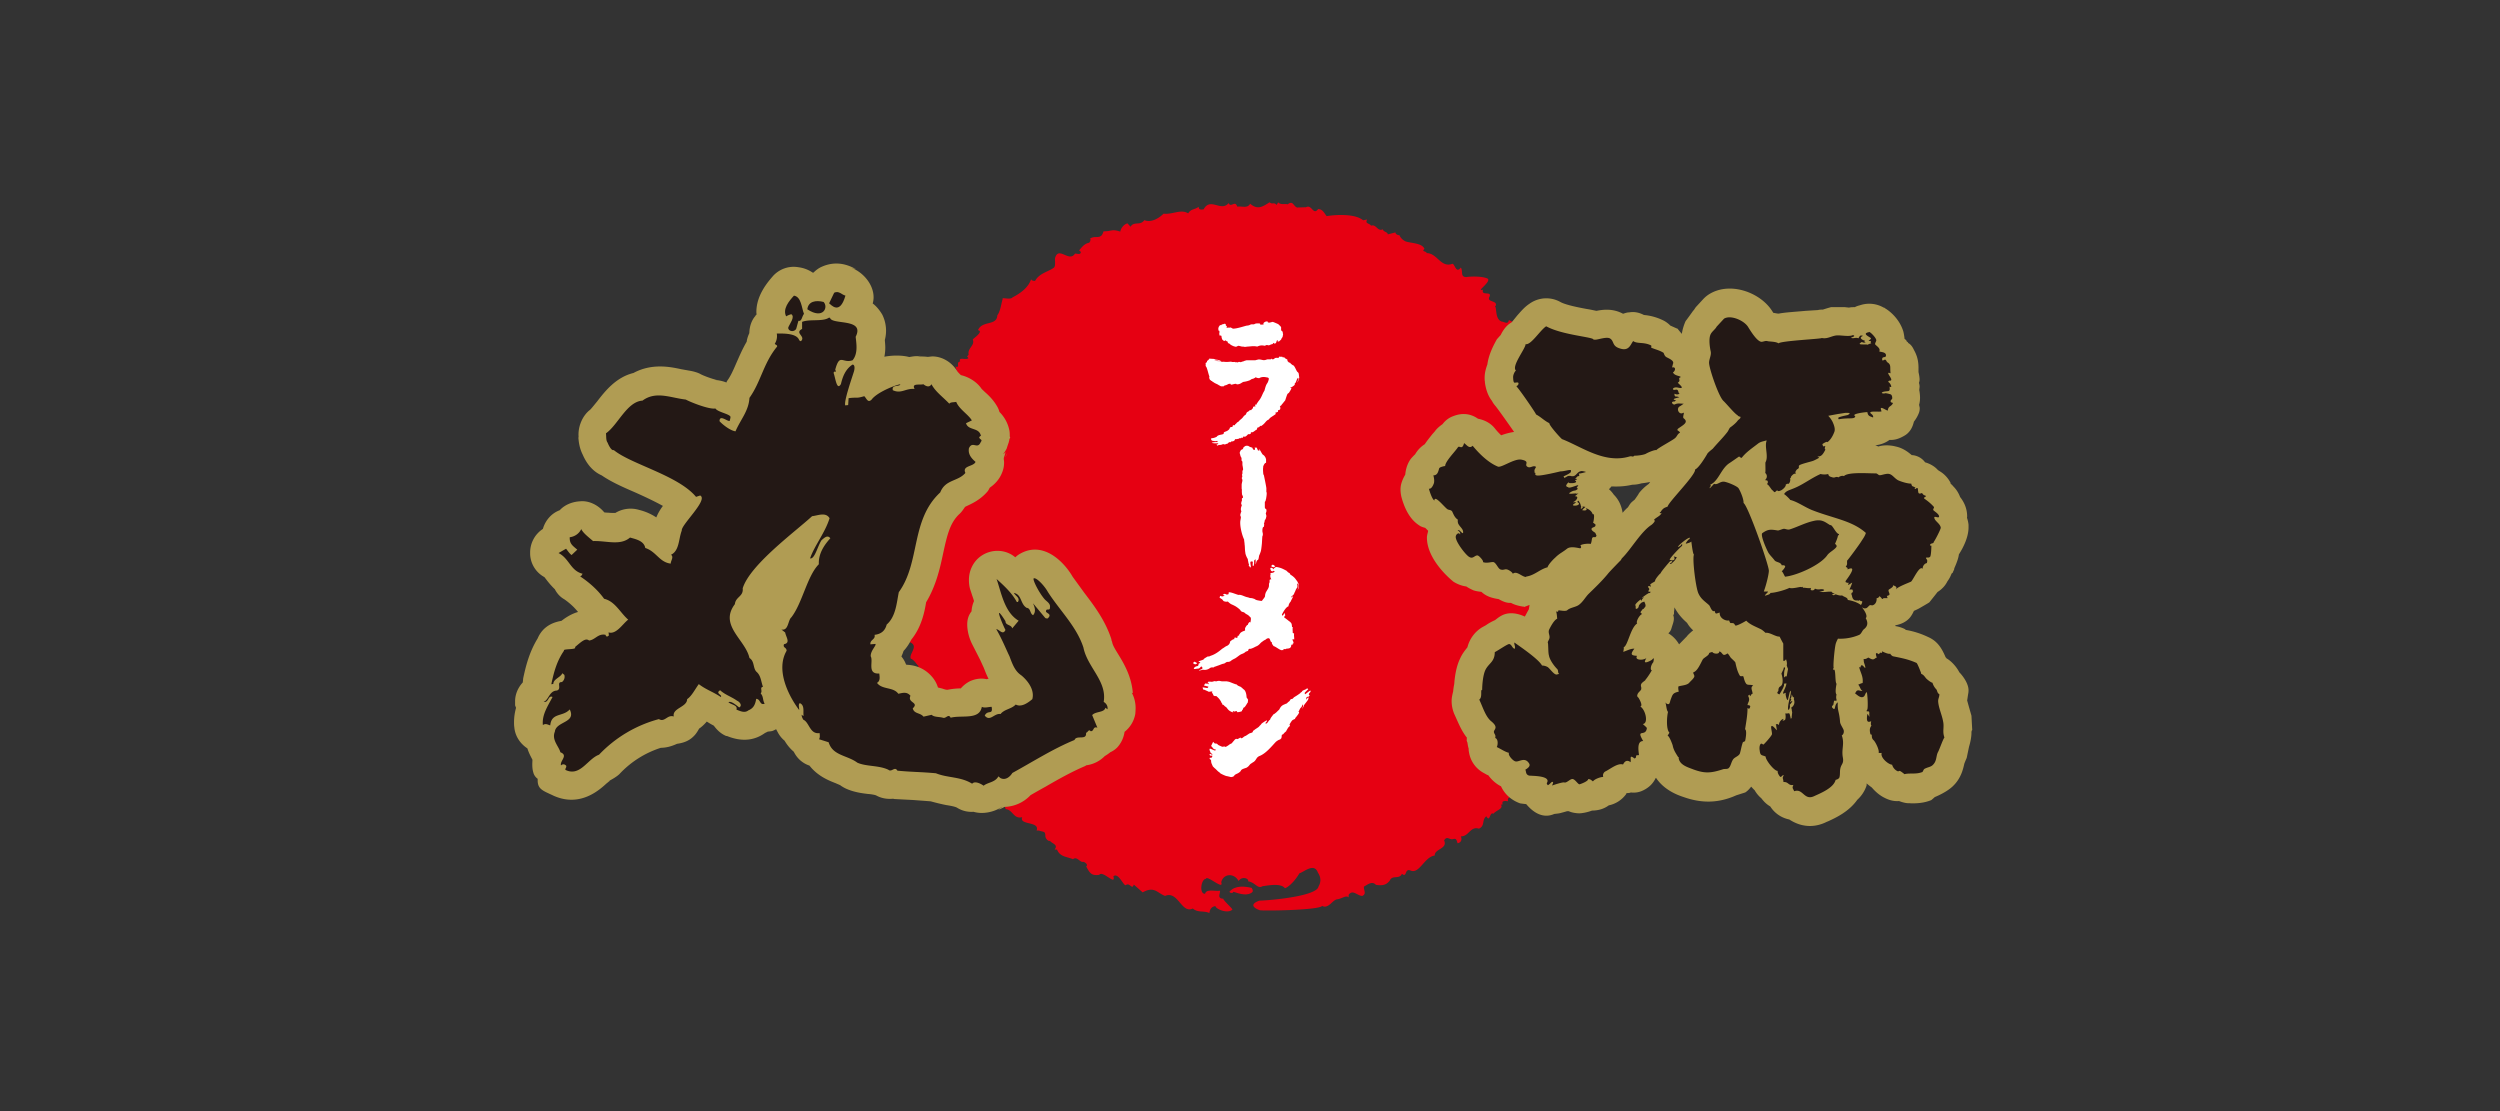 <svg width="180" height="80" viewBox="0 0 180 80" fill="none" xmlns="http://www.w3.org/2000/svg"><rect x="0" y="0" width="180" height="80" fill="#333333" stroke="none"/><mask id="a" style="mask-type:alpha" maskUnits="userSpaceOnUse" x="0" y="0" width="180" height="80"><path fill="#fff" d="M0 0h180v80H0z"/></mask><g mask="url(#a)"><path d="M115.468 40.68c-.011.475-.243.376-.243.376l-.188-1.238.42-.652s-.044 1.503.011 1.514zm.144 1.536c-.067.121-.255.243-.354.121l-.1-.983c.155.298.619.376.442.862h.012zm-.023.486l-.232.188c.155.298.155.608-.022.928-.232-.066-.232-.375-.276-.497.287-.133 0-.608.243-.785a.31.31 0 01.287.177v-.01z" fill="#E60012"/><path d="M112.76 53.056c.056-.121.299-.309.067-.486l-.122.486-.022.089a4.532 4.532 0 00-.453.342c-.044 0-.099.11-.099.166l.099.122c-.243.232-.751.188-.773.663l-.221-.11c-.166.11-.122.596-.409.353-.232.188.21.442-.122.552-.287-.066-.409.177-.652.221.332.929-1.271.719-.773 1.768-.188.177-.818.045-.697.465-.11 0-.287-.056-.408.055v.188h-.111c.21.31-.354.409-.541.663-.277-.188-.232.674-.509.176-.353.299-.066.675-.53.896-.63-.2-.718.574-1.304.552.11.265 0 .453-.232.497-.055-.121-.055-.364-.287-.309-.299.11-.454-.265-.686.1.277.63-.696.596-.674 1.093-.74.089-1.105 1.349-1.735 1.083-.453-.198-.243.553-.629.232-.188.431-.686.056-.873.487-.233.298-.476.386-.995.31-.287-.31-.619 0-.862.12-.055.233.221.509-.121.675-.354 0-.686-.498-.984-.078v.188c-.166-.188-.464.078-.807.133-.331 0-.64.73-1.105.475-.165.31-4.276.376-4.497.31 0 0-1.006-.332-.022-.686.806-.022 4.166-.32 4.265-1.027.144-.244.221-.586-.044-.984-.265-.74-.984-.066-1.337.044-.243.431-.708.962-1.039 1.072-.287-.375-1.15-.21-1.624-.143-.343.22-.509-.277-1.028-.354.066-.221-.453-.387-.685-.022-.343-.619-1.116-.52-1.249.088.21.619-1.039-.552-1.105-.243-.343 0-.508 1.105-.055 1.072.066-.376.773-.155 1.05-.221.121.066-.277.575.254.575 0 .132.707.74.652.795-.376.32-1.227-.077-1.216-.265-.298.066-.365.199-.43.453v.055c-.332-.188-.863-.01-1.194-.331-.818.409-1.061-1.304-2-.906-.564-.2-.763-.73-1.614-.254l-.64-.564c-.122.43-.288-.188-.575.044-.166.066-.53-.94-.895-.64.21.74-.774-.465-1.017-.1-.52.055-.652-.056-.94-.608.177-.122-.099-.32-.21-.332-.242.067-.452-.43-.74-.187-.408-.188-.928-.144-1.149-.697h-.177c.299-.364-.21-.43-.331-.63-.11.067-.343-.165-.332-.353 0-.376-.166-.265-.464-.387h-.166c.255-.685-1.281-.364-1.038-.961-.63.166-.686-.564-1.194-.575 0-.121-.177-.31-.044-.442l-.774-.685.045-.066c-.089-.254-.32-.055-.564-.122.122-.066.066-.188.066-.243-.165-.254-.751-.088-.563-.63-.74-.188-.53-1.359-1.381-1.569-.166-.43-.21-1.204-.686-1.348-.21-.564-.331-.597-.674-1.172l-.22-.596c-.332-.663-.1-.431-.443-1.083-.873-.133-.652-1.558-1.105-2.056 0-.121.066-.187.066-.309-.165-.121-.254-.387-.552-.52-.155-.32.597-.906-.044-1.17-.144-.498-.022-1.294-.354-1.912 0-.188.066-.299.177-.365.188-.541-1.05-1.094-.475-1.58.298-.343-.299-.873.166-1.172-.045-.42 0-.74-.034-1.038.354-.42-.276-.862-.088-1.293-.287-.122 0-.31 0-.442l.331-.697c-.055.111-.11.045-.232.045-.22-.32-.088-.862-.022-1.293.177.077.288-.044.343-.166-.431-.873.84-1.216.155-2.066-.2-1.105.85-1.68.519-2.74.64-.587.541-1.636 1.26-2.189-.067-.11.044-.22.121-.298.398 0 .122-.354.476-.475-.056-.365-.034-.984.42-1.028-.034-.376.817-.542.486-1.15.409.122 0-.309.353-.364-.154-.365.42-.066.597-.243l-.1-.122.111-.121c-.1-.486.475-.663.298-1.094 0-.055.83-.586.376-.674.298-.719 1.36-.288 1.392-1.072.221-.288.266-.774.387-1.183-.11-.132.564.089.696-.1.575-.297 1.15-.706 1.349-1.314.044.11.176.122.287.122.298-.553.94-.652 1.348-.95.166-.122.044-.653.1-.73.265-.829 1.016.376 1.425-.287.188 0 .409.11.42-.122l-.122-.11c.243-.299.42-.487.697-.542.11-.055.121-.188.121-.287h-.055c.409-.31.806.132.994-.542.62 0 .586-.188 1.205.022.055-.298.298-.541.52-.596l.22.243c.254-.42.685-.044.995-.475.453.198 1.016-.1 1.381-.465.63.078 1.27-.353 1.768-.022.243-.353.42-.232.763-.475 0 .265.232.188.353.188.486-.906 1.26.21 1.801-.453.166.376.465-.243.62.254.364-.044.75.144.928-.21.563.486.928.188 1.403-.1.232.188.287-.044.508.188l.11-.187c.167.199.465.088.686.143.398-.298.387.122.674.232l.652-.022c.409-.232.508.62.862.133.343 0 .453.32.619.508.585-.1 2.044-.199 2.619.299l.298-.056c-.188.32.166.254.276.442.398-.121.442.442.862.265 0 .188.343.177.343.365l.552-.143c0 .187.299.21.299.21.099.298.442.442.442.442.409.132 1.171.11 1.348.53-.232.243.099.122.166.31.751 0 1.005 1.071 1.834.773.177-.055.265.751.619.265.177.254-.066.685.398.685.342-.055 1.204-.066 1.547.122.232.243-.917.972-.343.784-.177.487.652.067.464.509-.243.42.608.243.442.663h-.066c.177.132-.011.928.497 1.127.177 0 .453.254.52-.11.751.33.895.784 1.304.916 0 .266-.177.31-.022.575.187 0 .243.122.353.188-.066.055-.066.11-.066.177.055 0 .188 0 .287.132-.055.299-.177.487-.066.862.453-.055.685.498 1.16.2l-.254.298.508.442c0-.056.122-.045.177-.045.166.542.674.807.663 1.481-.055.122 0 .365.155.475.475-.287.597 1.238.895 1.293.044.376-.53.288-.42.774-.066.608.564.442.84.64.298.133.42-.298.586-.099-.045.188.232.431.287.685l.11-.055.232.431c-.342.055-.862.707-1.215.818-.066.575 1.028.718.276 1.171l-.066-.055c-.111.055-.055.243-.066.365.342.243.806.265.74.873.155.795.265 1.425.365 2.154.453.431-.962 1.094-.398 1.492-.177.177.276.31 0 .475-.509-.552-.641-.43-1.161-.928-.154-.188-.397.962-.11 1.271-.077.431.762.707.884.774.044.11-.464.298-.122.541-.11.033-.187.066-.353.055.177.188.398.674.276.928 0 .221.464.431.166.675-.111-.067-.122.044-.166.044 0 .188.166.188.166.387-.044-.052-.085-.078-.122-.078l-.066.674h-.122c0 .498.078.906-.044 1.459.276.31-.188.553-.088.862-.52.177-.243.807-.531 1.094l.045.121c-.409.354-.575.995-.884 1.415.099.685-.376 1.326-.675 1.856l.111.133c-.409.31-.862.199-.774 1.69 0 0-.464 1.028 0 .719.31-.486.111-.287.42-.652.067-.122.133-.586.199-.696.299-.055.343-.2.619-.122.409-.188-.11-1.072.111-1.182.287-.122.287-.542.475-.785-.055-.243-.442-.331-.276-.685.464-.055.364-.652.872-.652.255-.188.188-.43.078-.685-.055 0-.055-.055-.055-.121.176-.233.906.574.762-.288.652-.906.1-1.779.63-2.74 0-.067-.044-.265.066-.31.288.243-.132.862.265 1.05.1.685-.541 1.348-.386 2.066l-.254.542c.187.133 0 .31 0 .442-.166-.066-.166.188-.166.188-.464.11-.531.597-.486 1.094-.244.22-.188.475-.31.906-.287-.122-.464.232-.751.166.221.552-.022.862.132 1.414-.055.11-.165.055-.298.055l-.099-.187c-.199.287.784.685-.111.906l-.044-.033-.067-.034z" fill="#E60012"/><path d="M90.196 64.206c-.354.343-.928.155-1.393 0-.055.144-.176.067-.232.067l-.055-.067c.409-.475 1.094-.398 1.613-.276 0 .066.111.122.056.265l.01.011z" fill="#E60012"/><path d="M91.82 40.757c-.067 0-.122-.132-.221-.088l-.078.088s.177.188.299 0zm-5.636 6.973c-.077 0-.121-.11-.21-.077l-.077.088s.176.2.298 0l-.011-.01z" fill="#fff"/><path d="M93.5 42.061l-.023-.066s-.011 0-.055-.11l-.055-.078c-.089-.11-.11-.177-.277-.31-.033-.032-.077-.055-.121-.088l-.033-.022.033.055v-.022s-.033-.033-.055-.044c0-.022-.023-.033-.034-.044v-.033h-.01v-.011s-.034-.022-.067-.055h-.022s-.044-.023-.066-.056c-.034-.033-.067-.055-.089-.088-.232-.11-.342-.2-.707-.265-.11 0-.188.088-.232.165-.044-.077-.133-.143-.221-.088 0 .276.188.265.243.188a.318.318 0 00.066.044c-.044.133-.31.122-.31.122l.023.077c-.088.22.077.409.055.409 0 0 0-.033-.055-.033 0 0-.044.022-.077.044v.177c-.089.143 0 .22-.089.408-.022.067-.188.299-.199.365-.044.133-.033.155-.044.243 0 0-.022.044-.055.1 0 0-.1.121-.144.188l-.033.033c-.11 0-.354-.055-.354-.055l-.088-.034-.088-.055-.177-.055s-.188 0-.265-.055c-.277-.034-.487-.221-.708-.177-.198-.056-.497-.188-.64-.188-.023-.022-.067.022-.067.022v.11l-.121.034c-.034 0-.1-.056-.188-.056l-.11.067s.187.1.132.077l-.177.044-.155-.044c0 .055-.033.133-.033.133l.188.121.1.122s.154.077.309.033c0 0 .1.11.232.188.121.055.276.121.387.199.044.033.132.088.132.1.056.032.089.077.133.11.11.21.22.11.343.232.099.1.21.1.342.254l.088.088v.166c-.033.1 0 .122-.055.177-.033-.088-.1.022-.11.044-.067.066-.033.155-.1.133-.033.044-.055.044-.077.1l-.033.043-.044.089v.165c-.045.023-.188.056-.299.144-.066.055-.022 0-.066.078l-.044.044-.022.088-.1.033s-.022.1 0 .1l-.066.044-.133-.033-.033.033-.022.1c-.055-.034-.188.077-.287.154-.022.133-.056.21-.188.298-.022.011-.133.056-.188.1-.1.066-.122.088-.188.121-.088.067-.398.354-.762.487a1.396 1.396 0 00-.188.077h-.1s-.32.177-.287.199c.022.033-.365.132-.387.166 0 0 .078.022.144.088-.044.055-.122.022-.133.1.022.154-.154.154-.154.154-.155.056-.299.232-.045.188.21-.044.21.033.398-.188l.1.122s-.056.1-.122.1c-.387.176.1.032.144.021.077.033.331.033.52-.132l.099-.033h.154s.055-.034.022-.023l.034-.022c.077-.022.121-.033.165-.055.276-.088.299-.121.475-.166.1 0 .177-.11.255-.121-.022 0 .055-.011.077-.011h.055c.144-.044.044-.022.078-.022l.055-.034c.121-.099.199-.132.331-.198.11-.067.254-.188.343-.243.121-.089.254-.078.409-.233l.177-.066v-.022l.044-.1c.055-.044.154 0 .199-.044.154-.044.21-.1.397-.176.221-.122.2-.2.387-.32l.055-.045.089-.055.088-.044.056-.045h.01l.023-.033.121-.022c.089 0 .1.1.166.254.033 0 .055.033.077.055v.067a.765.765 0 00.133.199h.022l.11.055c.166.1.266.177.41.232.309-.022.077 0 .154 0v-.044l.022-.044c.022 0 .133.033.155 0 .055-.045.166 0 .31-.078 0-.022.022-.022.033-.044.022-.022 0 .022.033-.055 0 0 0-.067.022-.1v-.033h.077c.044 0 0-.044.022-.077h.033c.078-.133-.088-.2-.033-.332l.1.044c.022-.132-.033-.298 0-.42-.022-.022-.055-.055-.1-.055 0-.077-.01-.177-.01-.265 0-.055 0-.11.01-.166h-.055v-.022c0-.044-.022-.177-.022-.177-.022-.121-.199-.232-.199-.232l-.11-.088s-.166-.122-.244-.188l.1-.155c-.055-.044-.044-.11-.033-.121-.056-.067-.144.232-.188.154l-.033-.066c.143-.276.31-.541.475-.596a.55.55 0 01.155-.332c.044-.121.154-.287.176-.376v-.033l-.1.1s-.01-.023-.054-.023a4.64 4.64 0 00.199-.187c.066-.1.022-.033.033-.056v-.022l.033-.066.044-.088c.022-.056.044-.122.088-.188.023-.044.034-.055.067-.1v-.188l-.033-.055c.022-.022.044-.022.055 0 0 0 .022 0 .033.022v.033h.022v.023c-.01.397 0 .099-.01.187 0 .078-.067.188-.056.2 0 0 0-.023.066-.122v-.033h.022v-.255l-.01-.033zm-3.537-1.26s.045.089.089.034c.044-.034-.044-.243-.022-.365.033-.088.177-.022.177-.022 0-.022-.033.32 0 .287.044.089.11-.088.088-.364a.411.411 0 01.1-.1c.022-.022 0 .365.022.354.022 0 .022-.277.154-.31.067-.055.067-.298.1-.342.055-.122.077-.188.11-.288.044-.176.078-.585.078-.585s.022-.431.033-.486l.033-.089v-.1l-.033-.165v-.122c.022-.088 0-.176.11-.21 0-.077.044-.176 0-.21.044-.132.056-.21.067-.276l.033-.033.022-.033s.022-.044.055-.199v-.044s-.022-.1-.044-.166c.033-.1.077-.166.033-.31-.066 0-.088-.099-.1-.11v-.409l.056-.077c.01-.122.022-.078.033-.133 0-.033.088-.453.022-.508v-.254c0-.11-.177-.94-.177-.94-.022-.077-.044-.055-.044-.088 0-.044-.044-.365 0-.53-.044.033.055-.166.055-.166a.775.775 0 01.078-.1c.033-.01.022 0 .066-.033v-.243s-.033-.11-.055-.144c-.078-.132-.1-.132-.188-.198-.033-.022-.232-.387-.232-.387-.022-.044 0 .132 0 .132-.022-.066-.1-.022-.1-.022l-.1-.22h-.154s.055.077.022.165l-.121-.022-.067-.144c-.21-.044-.287-.132-.287-.121-.022 0-.199-.055-.298.077-.022.011-.044.033-.055.033 0 0 0 .122-.111.155-.022 0-.044.022-.066.033-.055.133-.122.155-.055.31 0 .044.022.099.055.187.044.045.055.1.044.221-.022.045.055.056.066.144v.21s.067.32.044.354l-.044.077v.188l-.033.1c.033.077.033.165-.022.22.1.2.033.21 0 .475v.299c.033.044 0 .188.022.32v.078l.066.154c0 .056.022.056 0 .1 0 0-.022 0-.033.033 0 0-.055-.077-.033.155 0 0-.088.22-.044.265.066.188 0 .066-.033.32-.022.155.077.21 0 .277 0 .055-.044.1-.044.22a.44.44 0 01.044.144c0 .034-.044.255-.044.277-.034.408.143 1.05.276 1.315 0 .11.033.232.033.342.033.199.011.354.055.608 0 .133.166.475.177.442 0 .11.022.121.055.343.11.044-.11.132.144.243l-.078-.023zm4.288 9.129l.122-.133c-.033 0-.011-.078-.011-.078-.078 0-.387.288-.398.265-.033-.033 0-.066-.033-.088 0-.022.265-.276.265-.276l-.088-.066-.067.066c-.243.1-.276.11-.298.177-.033.044-.121.066-.11.099-.034.022-.166.133-.431.287-.045.022-.1.1-.144.133l-.11.022c-.045.022-.078.122-.122.155-.033.022 0 0-.089.066 0 0-.077.089-.11.1-.033 0-.133.055-.144.055-.254.1-.298.232-.386.386-.056.045-.122.111-.2.188-.11.089-.143.122-.21.144-.066.11-.21.243-.242.387-.133.066-.2.342-.332.265-.022-.066.188-.155.066-.221-.033.022-.055.055-.088.066h-.011l-.166.11-.077.056c-.033.066-.1.122-.155.177-.044.1-.332.22-.409.331-.088-.033-.033.11-.132.144-.045.022-.166.044-.21.077l-.233.155c-.187.055-.198.177-.353.177 0-.155-.232.144-.332.033a.297.297 0 00-.143.11l-.089.1-.1.122s-.099.044-.154.077a.653.653 0 01-.121.088c-.056.044-.1.056-.166.1-.033-.067-.155-.022-.221-.022 0 .022-.221-.089-.276-.11l-.078-.056v-.022a.53.53 0 01-.088-.044h-.11l-.122-.122-.144.298.199.233c.276.022.077.154-.033.055 0 .01-.199-.089-.199-.078-.1-.055-.1.067-.044.177l.033.089c0 .055.177.1.133.143-.034 0 0 .033-.1-.022-.1-.077-.155.055-.022.11.033 0 .077-.021.121 0 0 .034-.022.2-.176.133-.067.155.044.067.088.221 0 .089 0 .078.022.177l.1.232.121.122c.144.11.221.232.354.31l.077.077c.133.077.365.176.42.187.122.022.199.044.343.078l.154-.033s.144-.144.11-.122l.067-.044c.1-.056.166-.056.332-.2l.077-.12.066-.045c.089-.044.2-.077.299-.11.188-.11.188-.177.298-.277 0 0 .088-.055.133-.088.077-.055.088-.033.199-.155.033-.044.132-.199.132-.199s.1-.1.166-.121c.464-.177.862-.674 1.193-1.028.21-.166.299-.166.299-.166l.022-.022.077-.077c0-.033.033-.177.022-.199 0-.055.1-.077.1-.077.044-.045.077-.1.121-.133l.1-.088.022-.056s.088-.143.11-.188c0 0 .056-.066.133-.132v-.044s0-.056-.033-.056l.1-.165s.066-.1.099-.133c.033-.044.199-.11.21-.11 0-.056.022-.089.055-.111l.144-.188s.177-.232.033-.21a.455.455 0 00.077-.132 1.12 1.12 0 01.066-.122c.023-.044.045-.044.089-.1.055-.11.044-.11.088-.176.055 0 .011.177.011.177-.01.033-.033.055-.033.077-.022.044 0 .044 0 .033l.022-.033s.089-.166.089-.188v-.022l.022-.022c.044-.077.287-.343.287-.42.022-.044.055-.254-.144.055v-.121c.022-.089.078-.089.144-.1h.033a.268.268 0 01.089-.1s-.1 0-.078-.066l.011-.066zm-7.603-.288s.088.022.144.055c.055.022.177.078.177.078.088.088.298-.056.331.055-.133.077.077.077.044.199.033.066.089.077.122.088h.11c.122.11.232.199.354.431a.143.143 0 00.066.1v.077c.078 0 .133.066.133.066l.055.055.044.034s.033.022.056.033c.055.066.121.154.154.188.089.099.276.187.365.187-.044-.044-.033-.055-.044-.099.022 0 .077.033.077.033.077 0-.166.055.166-.022 0 0 .055-.022.077.077.199 0 .343-.077.343-.077s0-.066.033-.1h.022s.044-.11.044-.143c.033 0 .078-.022.144-.11a2.16 2.16 0 00.132-.21l.034-.045h.01c0-.1-.021.2.023-.21l-.033-.055c-.034-.044-.045-.077-.078-.11 0 0 0-.476-.232-.597a1.494 1.494 0 00-.188-.166c-.033-.022-.077-.022-.1-.044-.066-.022-.154-.066-.176-.122-.155-.022-.541-.21-.619-.21-.022 0-.055 0-.077-.022h-.354c-.088 0-.11-.022-.22-.033h-.056a.77.77 0 00-.188.044c-.066-.066-.177.011-.287.022-.044 0-.2-.022-.265 0l-.045.056.078.033-.022.1-.089-.078-.066.033-.066-.033-.1.155.299.077.033.022-.078.088-.342-.055c0 .055.022.089.033.177l.022-.022zm6.84-22.797l-.022-.022-.033-.034c-.1-.055-.21-.486-.354-.497-.066-.044-.176-.132-.176-.155-.045-.055-.1 0-.122-.066-.232-.188.1-.077-.232-.265 0 .033-.077-.077-.077-.077h-.122l-.022-.045h-.199l-.033-.022v.022s-.033.056-.033.089c0 0-.21-.022-.188 0h-.11s.033.044-.034.077c-.21.055-.165-.022-.165-.033 0 0-.045.011-.067.055h-.21c-.088 0-.154.056-.254.056h-.088l-.11-.023-.111-.022h-.133c-.077.023-.144.034-.21.056h-.63c-.077.022-.121.033-.177.055l-.077.033h-.033.055-.044s-.1.033-.155.055l-.033-.022h-.122l-.044.044-.077-.044-.033.033h-.044l-.033-.033c-.111 0-.233.022-.288-.022-.144.011-.232.022-.353.022-.1 0-.266-.033-.299 0-.132-.055-.199-.055-.387-.066h-.176c-.122-.044 0 0-.045 0h.034s.066-.022.11-.022h.044s.022 0 .033-.022c0 0 .122.033.144.033l.133.033v-.033s-.11-.055-.133-.055l-.144-.034h-.088s-.033-.033-.044-.033c-.022 0-.055 0-.089-.022h-.033c-.563-.033-.166-.022-.287-.022v.022c0 .022-.033.022-.044.055-.089.1-.122.056-.122.155l-.022.044c-.066.022-.077.044-.077.11 0 0 .022.1 0 .1v.033l.022.045.044.066c.088.22.122.43.21.674-.022.033-.022.088 0 .133v.022s.022.022.033.055v.022h.022c.133.11.033.033.067.055l.022.022h.044v.034h.022s.055.044.1.066c.11.088.243.11.375.21.033 0 .055.044.166.077h.177l.022-.033.055-.033c.221-.033.243-.155.431-.11-.066.165.376-.1.431.033.254 0 .32-.111.475-.177a1.88 1.88 0 00.475-.122c.089-.055.133-.1.221-.1l.1-.054h.022s-.066.044.066-.056c.022 0 .044.022.055.022.067.034.133.034.2.044.176-.11.375-.099.563-.055.044 0 .133.022.133.11a.991.991 0 01-.1.288c-.121.155-.155.343-.22.564-.145.199-.189.475-.42.74l-.144.21c.022.088-.1.022-.111.055l.033.122h-.121l-.056.044v.077c-.199.166-.077.166-.22.133a.45.45 0 01-.189.144c-.099.077-.055.143-.143.21-.122.077-.122.11-.188.187-.089.11-.188.155-.287.277-.045.055-.11.055-.144.11 0 0-.033.033-.033.044l-.078.056-.022.066h-.132l-.033.055s0 .044-.023.078h-.11l-.066.055-.033.088c-.144.177-.288.166-.398.243l-.022.11c-.11.067-.42.056-.487.2a.854.854 0 01-.364.11c-.089 0-.044.188.077.188.133.022.221.044.31 0 0 0 .088.11 0 .088-.023 0-.299 0-.387.056.143.055.453.033.453.033l.022.055s-.088.022-.133.044l.067.078c.121-.1.22-.022.353-.1h.022c.067-.044.144.033.2 0 .032-.033.132-.044.143-.044l.121-.11h.111c.11-.056.033-.045.066-.078l.089.022.11-.055.022-.033.044-.077h.122c.066-.034.066 0 .133-.034.022 0 .055-.044.1-.044l.054.022.067-.066.044.033.033-.022.033-.066.022-.022s.067.033.11.022l.09-.055.12-.122h.111c.2-.088 0-.055.11-.122 0-.1 0 .067.2-.077.033-.022.066-.055.088-.055v-.022h.022s.022 0 .022-.034h.022l.044-.022c.045 0 0-.143.111-.165.066.022.077-.056.166-.11.01 0 .044 0 .022.032.353-.22.32-.375.575-.486l.077-.1c.121-.099.287-.187.43-.298l-.043-.088.066-.022s.055 0 .133-.056v-.11h.077s.066-.055.066-.044l.022-.067c0-.055 0-.176-.044-.176l.11-.044v-.023l.1-.121.188-.232s.121-.387.155-.442c0 0 .044-.067.044-.044a.295.295 0 01.066-.056c.078-.121.288-.43.1-.353l.022-.056h.077s.188-.11.221-.176v-.089l.077-.077a.73.73 0 01.045-.122.667.667 0 01.1-.199c.11-.033-.034.255-.023.32.011 0 .022-.043.055-.12 0-.034.033-.1.044-.133 0-.011.022-.055.022-.055-.022-.133.045.287-.033-.31l-.022-.066z" fill="#fff"/><path d="M87.643 25.96s.02 0 0-.01v.01zm.144-2.154s.033.1 0 .199a.49.49 0 00.033.166c.188-.067.1.132.165.21 0 .022 0 .055.067.11h.01l.023.033c.033.022.077.033.088.022 0 0 .055-.055.055-.044.078.066.045.022.067.044.022.022.044.044.077.022.033.122.055.155.155.177.055.066.121.11.254.166l.077.033h.022s.034 0 .111.033l.033-.022s.089-.033.122-.055c.132 0 .254.077.364.055 0 0 .067.022.155.022l.144-.022c.188 0 .442-.066.707 0 .232-.1.331-.1.575-.055.033-.055.088-.055.154-.055 0 0 .089.022.122.022 0-.034.044 0 .066-.022.1-.067.11-.045.177-.067.11-.066 0-.121.11-.066.023.055.089 0 .078.022.144-.022.077-.254.199-.232v.1s.044 0 .066-.023c0 .011.033 0 .033 0 .066-.055.155-.143.155-.143v-.033l.11-.166c-.033 0 .022-.122.022-.122l-.033-.232-.11-.1v-.22c-.1-.155-.055-.078-.055-.078l-.056-.055c-.165-.155-.044-.044-.088-.088 0 0-.365-.166-.409-.166a.752.752 0 00-.133.033c-.022 0-.099.022-.099.022-.044-.01-.077-.01-.077-.01h-.033c0-.034-.023-.056-.034-.078-.1 0-.132 0-.243.077a.105.105 0 00-.033.133l-.044.022a.247.247 0 00-.177.022s0-.133-.144-.11h-.132c-.078.01-.067 0-.2.066h-.154a.222.222 0 00-.121.033.528.528 0 01-.21.055c-.1 0-.752.243-1.05.221 0 0 0-.033-.022-.022-.044-.033-.1-.044-.133-.066l-.1.022c-.066-.033-.165.044-.187-.033.1-.11-.088-.078-.044-.2-.022-.032-.044-.054-.1-.054l-.055.022-.144.033-.022.044h-.121v.044l-.056.055s-.033.089-.044.111v.1s.022.088.033.11l.034-.022z" fill="#fff"/><path d="M81.565 49.907c-.088-1.16-.608-2.077-1.016-2.74-.221-.365-.442-.697-.476-.95a.525.525 0 01-.055-.2c-.442-1.348-1.226-2.387-1.934-3.315l-.85-1.171c-.597-1.039-2.067-2.586-3.736-1.69a1.654 1.654 0 00-.397.286c-.674-.574-1.658-.618-2.41-.132-.596.387-.928 1.06-.928 1.757 0 .22.022.43.078.64l.166.51c.044.12.088.253.121.375a2.145 2.145 0 00-.177.74c-.22.276-.31.586-.31.94 0 .475.133.972.343 1.403l.597 1.171s.144.32.243.53c.1.244.2.531.354.819a.26.26 0 00-.133.022c-.398-.089-.806-.034-1.204.143a2.16 2.16 0 00-.663.52c-.288 0-.62.033-.962.1-.121 0-.188-.034-.254-.045-.121-.055-.287-.078-.43-.122a2.13 2.13 0 00-.355-.685c-.486-.608-1.127-.917-1.9-.95-.022 0-.022-.022-.044-.022a1.896 1.896 0 00-.332-.575c.055-.121.11-.254.155-.398.21-.22.398-.497.552-.806.719-.884.95-1.934 1.072-2.697.707-1.171.995-2.42 1.227-3.525.298-1.37.508-2.243 1.215-2.873.144-.144.243-.298.365-.475.022 0 .044-.022.044-.022.398-.188 1.028-.453 1.57-1.083.066-.078.099-.166.165-.276.32-.221.696-.564.906-1.139a1.83 1.83 0 00.122-.685c0-.077-.011-.132-.022-.232.077-.132.199-.254.254-.42 0 0-.155.276-.254.42v-.077c.022-.078.077-.221.132-.431a.918.918 0 01-.187.166c.099-.133.198-.277.265-.42.066-.21.088-.276.143-.431.022-.1.056-.177.056-.299 0 0 .022.023.022.045 0-.023.033-.122.033-.122l-.033-.055v-.033c0-.122 0-.244-.022-.376a2.578 2.578 0 00-.719-1.36 1.622 1.622 0 00-.199-.452c-.254-.431-.585-.752-.85-.984l-.243-.232.077.122c-.299-.542-.928-.962-1.558-1.105-.122-.11-.21-.21-.265-.277l.022.033c-.365-.63-1.028-1.082-1.769-1.105-.132 0-.243.023-.375.034a3.81 3.81 0 00-.94 0l.42-.067h-.055c-.276 0-.52.033-.762.078-.354-.1-1.028-.166-1.79-.023a3.45 3.45 0 00.066-.663c0-.187-.022-.375-.033-.541a2.598 2.598 0 00-.188-1.834c-.2-.332-.42-.597-.685-.796.31-1.072-.564-2.243-1.614-2.597l.41.133-.034-.022c-.807-.453-1.602-.509-2.387-.177-.243.1-.453.254-.64.442h-.056a2.331 2.331 0 00-1.017-.387 2.004 2.004 0 00-1.878.674c-.332.387-1.16 1.337-1.16 2.542 0 .044 0 .11.022.177a.345.345 0 00-.1.121c-.287.332-.42.785-.43 1.227-.09.199-.167.42-.189.619-.31.53-.53 1.05-.74 1.525-.221.508-.409.95-.674 1.303a.812.812 0 00-.044.111 2.708 2.708 0 00-1.028-.188h.331c-.254-.044-.972-.298-1.215-.442-.188-.1-.53-.188-.74-.22l-.62-.111c-.806-.177-2.121-.431-3.425.276-1.27.31-2.066 1.337-2.619 2.055-.166.2-.398.497-.486.575h.01c-.607.442-.95 1.337-.839 2.077l-.033-.132v.044c.022.221.044.718.31 1.249.22.508.618 1.171 1.37 1.503.674.464 1.514.84 2.386 1.215.641.287 1.404.641 2.023.984-.2.265-.354.53-.475.828a3.94 3.94 0 00-1.15-.519l-.088-.022a2.118 2.118 0 00-1.713.22c-.121 0-.353 0-.52-.021 0 0-.176 0-.276-.022-.42-.509-1.082-.862-1.745-.796-.553.033-1.095.243-1.46.641-.596.221-1.038.73-1.215 1.348a2.03 2.03 0 00-.917 1.702v.1a1.961 1.961 0 001.028 1.668l.154.199c.133.177.343.43.597.674.144.287.376.552.674.718.398.276.73.586.995.918-.387.11-.785.32-1.194.64-.541.089-1.326.354-1.712 1.26-.608.995-.851 1.99-1.04 2.862l-.032.31c-.343.375-.553.85-.553 1.359v.265c0 .066.055.144.066.21-.088.32-.143.663-.143 1.028 0 .121 0 .243.022.375.055.63.42 1.172.94 1.514.11.354.264.62.364.818 0 .088-.011.199-.011.32 0 .188.01.387.077.608a.795.795 0 00.31.442v.11c0 .653.397.752 1.116 1.095 1.922.884 3.326-.398 3.845-.873l.265-.21-.165.066c.243-.11.652-.353.828-.53a6.983 6.983 0 012.984-1.89c.343 0 .73-.088 1.16-.287.41-.055.83-.188 1.15-.498.188-.165.32-.375.442-.596.165-.11.364-.288.552-.508.166.11.343.21.508.298.233.32.52.586.885.74h.055c1.27.52 2.155.2 2.718-.199.066-.044.166-.077.21-.11.122-.022.254-.022.354-.055.1-.034.188-.089.265-.122.044.1.1.188.121.232a2 2 0 00.487.597c.199.342.43.596.663.795.232.476.63.83 1.127.995.586.751 1.381 1.072 1.867 1.26.122.055.32.132.387.176h-.01c.11.078.264.166.386.222.563.254 1.127.331 1.591.386.188.011.464.056.575.1.287.165.696.287 1.204.243.056 0 .1.022.155.022l1.27.066s1.073.078 1.316.1c.387.11.773.199 1.094.265.353.055.64.11.784.188a1.95 1.95 0 001.194.298c.663.2 1.48.022 2.044-.353h.022l-.298.199.088-.023c.1-.033.232-.1.376-.176a2.66 2.66 0 001.868-.84c.409-.243 1.072-.608 1.072-.608.972-.564 1.9-1.083 2.862-1.492.044-.022.055-.044.088-.055a2.277 2.277 0 001.326-.663c.133-.078.265-.166.398-.276a1.67 1.67 0 00.497-.343c.299-.32.475-.73.53-1.127a2.1 2.1 0 00.774-1.293 5.37 5.37 0 00.022-.42c0-.376-.088-.762-.276-1.105l.077.033z" fill="#B09C53"/><path d="M57.894 22.59c-.165.188-.154.575-.408.509l-.155.563c-.144.299-.619.188-.575-.088.089-.243.508-.752.221-.95-.066 0-.342.121-.375.154-.266-.53.198-1.094.563-1.492.53.078.553.895.718 1.304h.011zm2.974-1.293c-.41 1.426-1.028.641-1.172.542l.365-.763c.343-.165.53.144.818.21l-.011.011zm-1.57.443c.365.375-.022 1.292-1.17.53.066-.575.607-.674 1.17-.53z" fill="#231815"/><path d="M59.762 22.878c.11.541 2.542 0 1.846 1.37.055.52.177 1.204-.221 1.69-.73.255-.918-.54-1.25.675.133.32-.032 0-.12.232.143.398.231 1.315.53.806.11-.464.298-1.06.84-1.403.188.022.143.332.1.486-.1.343-.741 2.144-.63 2.453l.21-.022.032-.497c.686-.088.487.044 1.128-.143.165.154.254.519.53.243.442-.597 2.066-1.172 2.066-1.083-.088.165-.64 0-.541.409.608.287.928-.155 1.569-.089-.243-.442.387-.265.63-.342.177.143.43.265.586 0 .276.541.85.939 1.281 1.403.11-.133.32-.088.498-.133.21.53.873.907 1.127 1.337l-.42.2c.155.552.95.276 1.072.917-.044 0-.089.055-.122.088.022.199.276.144.11.354-.242.574-.585-.122-.85.442-.078.43.177.729.475.983-.133.354-.983.254-.73.796-.53.63-1.436.453-1.811 1.403-2.155 2-1.415 5.017-2.984 7.183-.155.762-.21 1.757-.873 2.332-.11.442-.398.685-.873.74.088.343-.343.343-.298.685l.364-.033c.078.121-.364.486-.342.895.21.354-.288 1.293.618 1.238.023.243.089.519-.165.674.375.508 1.171.276 1.536.784.32-.066.618-.165.873.144-.243.52.652.453.165.906.1.409.53.299.774.597l.586-.133c.176.177.53.133.806.21.232.089.398-.32.564 0 .796-.21 2.077.188 2.243-.784.21.11.486 0 .707 0 .11.63-.276.176-.497.63.376.475.685-.188 1.138-.111.276-.354.785-.354 1.094-.685.387.22.873-.11 1.194-.387.243-.928-.807-1.724-.807-1.724-.442-.298-.619-.773-.84-1.37-.199-.398-.541-1.249-.95-1.945.21 0 .475.475.663.055-.088-.132-.995-2.21 0-.63 0 .32.42.233.486.52l.464-.553c-1.038-.608-1.26-2.077-1.591-3.005.52.464 1.127 1.027 1.459 1.657h.077c.188-.298-.177-.43-.287-.652.574.11.453.796.917 1.072.31.033.22.409.464.53.276-.309.044-.707 0-.85l.884 1.06c.21.067.188 0 .287-.121.067-.199-.154-.21-.243-.343 0-.31.299 0 .287-.31.045-.264-.198-.397-.364-.563-.409-.453-.906-1.436-.807-1.525.188-.088.774.53 1.017.973.862 1.348 2.077 2.497 2.564 4.011.287 1.426 1.712 2.41 1.458 3.912.177.1.31.287.276.53l-.154-.11c-.078.365-.696.243-.95.53l.375.907c-.342-.122-.22.265-.486.254-.144-.188-.21.11-.332.11.067.586-.685.133-.828.52-1.558.64-2.984 1.558-4.476 2.375-.154.255-.486.564-.862.365l-.143-.121c-.233.442-.785.43-1.061.674-.254-.177-.652-.354-.829-.144-.829-.52-1.768-.409-2.608-.752-1.072-.099-1.746-.088-2.774-.187-.198-.343-.409.143-.652-.067-.696-.331-1.59-.22-2.232-.508-.718-.541-1.779-.497-2.066-1.47l-.696-.22c.088-.111.055-.3.044-.443-.707.11-.74-.784-1.172-.961-.055-.1-.121-.21-.121-.365.044.044.11.1.143.078-.055-.255.1-.752-.276-.907-.132.11-.033.32-.044.498-.818-1.094-1.69-2.918-.906-4.266 0-.265-.287-.199-.188-.475.497-.088.133-.53.088-.84l-.276-.22c.52.12.464-.664.718-.874.796-1.028 1.139-2.983 1.979-3.823-.034-.674.298-1.293.828-1.868-.21-.287-.464 0-.63.133-.287.42-.486 1.381-.828 1.315.287-.873 1.094-1.868 1.403-2.895-.276-.454-.807-.2-1.26-.144-1.171 1.083-4.475 3.492-4.995 5.194.067.596-.508.596-.563 1.138-1.16 1.536.762 2.553 1.05 3.879.375.232.243.707.497.983.331.276.331.696.475 1.094-.265.033 0 .32-.166.464.221.265.122.442.288.752-.376.121-.276-.332-.608-.354-.066.387-.177.674-.564.829-.265.22-.618.044-.862-.056.122-.32-.386-.353-.574-.53.188-.11.53.188.773.376.255-.133.034-.409-.154-.486-.42-.299-.84-.41-1.216-.752-.387.232.21.343.044.486-.486-.342-1.072-.53-1.58-.928-.276.376-.508.862-.84 1.083 0 .586-1.094.641-.961 1.249-.475-.155-.641.442-1.072.188a9.252 9.252 0 00-4.31 2.563c-.828.299-1.359 1.614-2.42 1.094-.033-.11.089-.154.056-.298-.122-.133-.266-.133-.376-.022-.1-.332.552-.718-.044-.95-.111-.431-.641-.884-.398-1.481.088-.763 1.558-.619 1.072-1.602-.498.552-1.315.21-1.404 1.149-.143-.033-.331-.177-.53-.022-.078-.752.364-1.382.696-2.023-.331-.154-.265.431-.641.354.376-.144.398-.796.95-.818.387-.11-.066-.63.365-.608a.484.484 0 00.177-.519l-.144-.121c-.121.298-.652.42-.652.773l-.143.022c.176-.84.386-1.657.917-2.42-.133-.155.972-.044.784-.254.465-.387.763-.685 1.017-.475.442-.044.652-.53 1.193-.409 0 .077.056.11.089.122.055 0 .088-.034.144-.078l-.023-.22c.553.176 1.028-.63 1.415-.918-.575-.497-.94-1.315-1.735-1.503-.442-.619-1.083-1.193-1.746-1.624.1.033.133-.089.199-.177-.873-.21-.962-1.105-1.735-1.492l.541-.31c.133.155.232.332.398.454l.41-.387c-.332-.287-.565-.42-.542-.895.375-.044.685-.276.828-.586.144.288.465.53.851.862.973-.033 1.956.354 2.663-.254.32.1 1.006.21 1.095.751.795.255 1.016 1.028 1.834 1.127 0-.22.243-.464.022-.64.608-.288.541-1.15.773-1.735-.066-.41 1.934-2.221 1.326-2.53l-.298.099c-1.282-1.547-4.696-2.354-5.923-3.37-.177.076-.398-.41-.442-.531-.133-.166-.088-.453-.121-.674.85-.586 1.513-2.288 2.63-2.354.972-.718 2.022-.199 3.116-.077.409.22 1.724.729 2.133.64.154.255.983.387 1.082.586.023.055-.033.221-.044.299-.11.121-.74-.498-.74.033.254.276.796.685 1.15.729.364-.85.95-1.459 1.005-2.409.828-1.16 1.005-2.497 1.989-3.69.033-.111-.1-.122-.166-.2a1.05 1.05 0 00.144-.74c.364 0 1.436-.055 1.613.475.033.033.089.088.133.066.364-.353-.498-.574.077-.873v-.508c.53-.221 1.48 0 1.923-.298h.088z" fill="#231815"/><path d="M141.967 52.603l.033-.044-.055-1.028-.221-.773s-.067-.254-.089-.32l.067-.443c.022-.1.033-.198.033-.298 0-.431-.332-.95-.663-1.293-.21-.409-.586-.818-.929-1.006-.011-.022-.022-.055-.055-.066-.254-.596-.552-1.16-1.271-1.47a5.983 5.983 0 00-1.602-.508c-.022 0-.022-.033-.033-.044a2.375 2.375 0 00-.718-.232v-.055c.42-.078.817-.255 1.083-.597.099-.133.187-.287.254-.442.088-.033.353-.166.353-.166s.697-.398.763-.453c.044-.055.442-.553.586-.74.298-.188.552-.442.707-.763a2.19 2.19 0 00.298-.552c.033-.034.077-.067.111-.11 0-.078.055-.122.077-.189 0-.055.022-.11.044-.165.166-.376.276-.697.299-.929.331-.508.696-1.26.696-1.945v-.187a2.199 2.199 0 00-.111-.498c0-.033.011-.066.011-.1 0-.618-.254-1.082-.508-1.403a2.08 2.08 0 00-.497-.773c-.056-.077-.111-.122-.188-.188v-.055a2.065 2.065 0 00-.84-.873c-.033-.022-.066-.055-.099-.078-.089-.11-.409-.397-.896-.53a1.27 1.27 0 00-.961-.52c-.232-.187-.586-.497-1.149-.618-.52-.133-.984-.089-1.26 0a1.807 1.807 0 00-.221-.089 2.057 2.057 0 001.028-.386c.398.022.74-.1 1.138-.343.354-.232.53-.586.619-.972a2.45 2.45 0 00.353-.608.928.928 0 00.067-.343c0-.1-.034-.177-.045-.265.045-.155.067-.331.067-.52a2.91 2.91 0 00-.056-.53c0-.088.023-.188.023-.265 0-.088-.022-.177-.045-.265a.69.69 0 00.045-.221c0-.177-.034-.354-.078-.553v-.309c0-.508-.11-.895-.32-1.27l-.022-.045c-.155-.32-.299-.409-.409-.475v-.033s-.055-.056-.1-.067c0-.033 0-.055-.022-.066a.342.342 0 00-.132-.122c0-.099-.067-.475-.089-.541l-.022-.066c-.232-.708-.784-1.293-1.282-1.592-.033-.022-.055-.044-.077-.055h-.033a2.067 2.067 0 00-1.713-.166 1.448 1.448 0 00-.365.133c-.132 0-.276 0-.42.033l-.298-.033h-.995s-.397.11-.585.177c-.111 0-.243 0-.354.033l-.873.055c-.862.078-1.481.11-1.956.2-.11 0-.232-.034-.32-.045 0 0-.055-.011-.067-.011l-.077-.122c-.84-1.337-3.017-2.155-4.531-1.226-.143.088-.298.21-.431.353l-.541.586a6.706 6.706 0 00-.309.486c.077-.121.165-.276.165-.276l-.044.044s-.486.685-.541.74a3.466 3.466 0 00-.277.929 6.73 6.73 0 01-.309-.376c-.044 0-.265-.11-.519-.22a1.864 1.864 0 00-.586-.41 3.904 3.904 0 00-1.315-.353c-.321-.166-.674-.255-1.061-.188-.155 0-.298.055-.442.1-.718-.388-1.414-.31-1.912-.21-.243-.045-.464-.1-.696-.133-.541-.1-1.525-.288-1.912-.509a2.074 2.074 0 00-2.221.133c-.353.232-.619.552-.884.85l-.386.476-.1.066c-.298.188-.53.509-.696.851l-.276.31c-.21.375-.586 1.06-.686 1.812-.11.298-.198.619-.198.961 0 .089 0 .2.022.288v.066c.077.552.254.994.508 1.315.088.177.21.331.354.475l-.089-.088c.155.176.973 1.337 1.326 1.845a4.558 4.558 0 00-.928.243 4.72 4.72 0 01-.475-.52c-.299-.364-.729-.585-1.194-.673-.552-.387-1.16-.431-1.779-.188-.309.11-.574.31-.773.575-.199.143-.409.309-.564.53l-.177.199c-.165.21-.375.464-.541.718a2.1 2.1 0 00-.696.73c-.1.088-.188.187-.288.298-.254.331-.386.751-.42 1.16-.187.32-.342.685-.342 1.06 0 .189.022.343.055.51.409 1.568 1.127 1.977 1.359 2.132.1.055.232.1.365.133l.21.21c-.022.154-.088.309-.088.486 0 1.69 1.889 3.16 1.911 3.182.177.11.509.288.929.343.154.11.32.188.508.276.199.066.387.089.575.11.176.166.386.299.685.398.176.056.375.1.552.122.177.1.387.21.608.254.099.022.188.022.287.022.221.122.498.21.862.266.055 0 .066 0 .078.022h.022l.375-.144c-.022.1-.033.21-.055.32-.11.188-.199.365-.287.52-.553-.254-1.172-.354-1.702-.056-.166.089-.298.2-.442.31-.221.1-.453.22-.652.365l-.298.165a2.354 2.354 0 00-1.039 1.426c-.144.188-.365.442-.53.818-.288.585-.387 1.348-.42 1.834a4.53 4.53 0 00-.078.53c-.055.221-.11.454-.11.686 0 .298.055.596.177.906l.154.342c.188.41.398.928.774 1.404 0 .022-.022.055-.022.077 0 0 .011 0 .011.011-.011.077-.011.11-.011.11s.022.078.055.144c.022.155.044.299.088.431 0 .078 0 .166.022.243a2.055 2.055 0 001.083 1.525l.177.1s.078.044.133.055c.221.31.541.608.917.796.365.795 1.039 1.105 1.37 1.226 0 0 .21.033.442.055.575.686 1.271 1.04 2.022.708.188-.022.365-.033.531-.089 0 0 .298-.077.387-.11h.121c.188.088.442.143.73.154h.033c.132 0 .508-.044.917-.198.42 0 .851-.111 1.204-.376.498-.1.94-.387 1.249-.807 0-.022.022-.055.044-.077.089 0 .199 0 .299-.044.265.033.519 0 .773-.1.475-.199.818-.52 1.006-.928.022 0 .022-.022.033-.022.564.85 1.481 1.204 1.856 1.337l.1.033c1.26.453 2.497.486 3.834-.122 0 0-.287.089-.508.166.409-.132 1.138-.364 1.138-.364.177-.11.321-.277.431-.42.089.1.177.199.243.254a2.168 2.168 0 00.487.586c.187.243.386.442.641.585a2.11 2.11 0 001.37.94c1.05.685 2.022.508 2.685.176l.133-.055c.53-.243 1.48-.685 2.077-1.536a2.4 2.4 0 00.674-1.039v-.143c.111.1.243.198.376.298.265.31.575.575.939.751.243.122.586.255 1.017.221.331.122.652.2.917.133l-.155.033h.133c.32 0 .851 0 1.425-.232 0 0 .1-.077.255-.22.276-.111.917-.41 1.304-.786.629-.596.751-1.325.828-1.635.078-.199.166-.398.166-.398l.166-.795c.11-.365.188-.774.177-1.083l.022-.089zm-23.261-17.758a3.297 3.297 0 00-.708.674c0 .033-.165.266-.298.453-.122.1-.21.177-.21.177-.122.11-.199.254-.276.376-.133.11-.277.265-.387.398a2.481 2.481 0 00-.254-.796 2.278 2.278 0 00-.387-.52 1.85 1.85 0 00-.343-.386c.067-.055.133-.144.188-.199.475.022.973 0 1.492-.122.221 0 .442-.033.663-.099.188-.022.42-.055.63-.1-.033.045-.077.1-.11.144zm2.906 10.797l-.044.044s-.089.088-.122.143c-.155.155-.42.431-.552.564a2.214 2.214 0 00-.774-.796.713.713 0 00.221-.342c.088-.299.177-.498.177-.708a.688.688 0 00-.044-.254c.044-.055.055-.1.055-.1v-.153c.022-.1.022-.21.033-.31.287.541.652.895.906 1.116.089.155.232.353.442.541-.099.067-.199.166-.298.255z" fill="#B09C53"/><path d="M111.302 23.508c-.431.298-1.083 1.359-1.459 1.27 0 .32-1.038 1.592-.696 1.901-.132.122-.221.376-.199.52 0 0 0 .353.1.353.121.011.386-.11.243.188 0 0-.133.044-.089.1.221.22 1.404 1.944 1.393 2 .375.198.574.442.961.63-.044.132.829 1.105.917 1.149 1.404.541 3.039 1.79 4.851 1.248.199-.055.244.078.332-.055.265 0 .685-.055.851-.143.099-.067.652-.31.751-.255.067-.132 1.15-.696 1.337-.862.155-.121.177-.309.365-.397 0-.078-.221-.188-.188-.188v-.034l.044-.066c.365-.265.785-.453.42-.74-.143-.088.122-.508-.077-.387-.265.133-.486-.298-.232-.475.033 0 .298-.199.298-.199-.276 0-.431-.055-.641.055-.077.045-.298-.121-.143-.199.055-.022.099 0 .143-.022 0 0 .033-.033.1-.066-.376-.1-.078-.144.232-.232a1.412 1.412 0 00-.188-.055c-.155.055-.188-.144-.155-.2.111.056.199.078.365 0-.144-.044-.044-.342-.298-.287-.321.067-.21-.232.165-.154.652.154-.022-.32 0-.354.277-.177-.066-.298.21-.398-.022-.1-.442-.077-.563-.342.177-.089.243-.431-.067-.354.034-.11.067-.254.067-.254.11-.221-.232-.365-.442-.475-.188-.089-.199-.299-.243-.332-.288-.176-.564-.232-.851-.353-.089-.034.055-.133-.067-.188-.508-.243-.972-.089-1.259-.299-.188.221-.288.763-.962.53-.585-.176-.386-.518-.707-.717-.243-.144-.851.088-1.061.088h-.132c.099-.188-2.233-.32-3.393-.961l-.033.01zm-5.89 8.398c-.133.53-.332.144-.442.298-.199.31-.917 1.017-.917 1.348 0 0-.376.056-.431.166-.067.221-.111.508-.42.508.055.2.077.387.044.553-.044.122-.166.442-.365.409.067.254.243.773.398.85 0-.441.696.454.928.62.1.077.266.033.354.176.111.243.188.442.409.586-.033.088 0 .287.066.354.111.199.365.353.299.618-.166-.044-.221-.276-.387-.21a.42.42 0 01.188.2s-.011.088-.011.121c-.056-.221-.277-.044-.299.077-.132.31.707 1.382.951 1.514.287.188.397-.132.618-.1.122.034.453.41.376.476.287.11.597-.022.752 0 .198.044.331.464.508.53.221.078.298-.044.475 0 .099.023.354.166.42.31.276-.232.619.199.928.232l.055-.033c.586-.089.973-.53 1.514-.663.045-.188.398-.564.553-.696.309-.31.519-.376.862-.652.298-.21.895 0 .95-.023.089-.055.044-.132 0-.21.133-.099.575-.143.741-.099.143-.287 0-.541.309-.486.055.01.144-.133.099-.133 0 0-.055-.165-.099-.199-.221-.132-.398-.298-.066-.398.066-.033.11-.088.099-.088v-.055c.088 0-.177-.177-.177-.188.056-.022.1-.497.067-.53v-.023c-.045-.066-.034-.055-.089-.044-.088-.298-.431-.42-.508-.442.188.166-.044.2-.243.155.066-.11.232-.232.232-.232s-.089-.033-.254-.033c.165.044-.022.143-.078.177v-.111c.067.022 0-.11-.022-.199 0-.066-.143-.276-.143-.287-.277.132.265.166-.089.331-.077.033-.508.067-.21-.121.354-.221-.32 0 0-.155.144-.088.365-.376.033-.376.067-.055.376-.287.188-.188-.066.034-.066-.01-.099-.01-.1-.023-.752.11-.387-.1.287-.177.287-.033.497-.221 0 0 0-.1-.077-.11.431-.398-.42.088-.597 0 .033 0 0-.023-.044-.034 0 0-.155-.033-.088-.154.132-.232.198-.166.198-.166-.022 0-.022.033 0 .033 0 0 .354.044.476-.055.022-.011.022-.055.022-.078-.122-.077-.089-.077.055-.11-.033-.078-.033-.066-.133-.066.067-.045.199-.188.199-.188h.078c.044-.022.033-.1 0-.144v-.044c.077.022.486-.1.519-.11l-.11-.034s-.133-.033-.221-.033c-.387.055-.354.464-.774.354-.044-.022-.133 0-.199 0a11.54 11.54 0 00-.254.143c-.033.056.022-.121-.1-.1.122-.054.553-.242.564-.342 0-.033.022-.11 0-.121-.144-.044-.464.088-.751.088 0 0-1.393.343-1.68.298-.265-.044-.022-.198-.177-.198 0 0-.022-.034 0-.045-.044-.187.022-.21.1-.375-.188-.155-.398.11-.597 0-.321-.166.243-.398-.486-.53-.509-.067-1.404.596-1.658.508-.696-.277-1.37-.95-1.823-1.503-.243.243-.42-.056-.597-.177l-.022-.011zm30.091 14.995c0 .056.044.11-.056.1-.121-.022-.055 0-.176.1-.299-.21-.199.066-.144.253-.089 0-.1.056-.177.089-.144.1-.331-.066-.442-.1 0 0-.166.144-.331.1.022.1 0 .166.044.298.033.1.177.508-.011.276-.111-.132-.221-.199-.254.034-.045 0-.056 0-.1-.034.099.431.309.674.254 1.16-.121.023-.221.078-.32.122.132.11.143.354.309.442-.132.033-.276-.077-.364-.022-.089 0-.122.188-.188.188.088.044.442.453.674.221.077-.088.077-.221.188-.298.066.243.099 1.171.033 1.26-.155.231.121.044.143.187.022.11-.022.2.034.31-.089.022-.155-.365-.188-.045-.056.498.099.454.298.387-.022.067-.055.288.022.31-.166.199-.132.398-.077.64.188-.021 0 .21.221.41.132.11.442.74.364.906.1.044.199 0 .221.022-.11.342.509.84.752.84.055.21.21.386.387.464.077.055.11-.056.199 0 .022 0 .298.199.298.22.365-.099.818.023 1.26-.143.077 0 .099-.177.176-.232.222-.133.465-.133.619-.298.299-.288.21-.652.376-.94.1-.188.365-.95.453-1.027-.166-.453 0-.719-.099-1.172-.089-.486-.332-.983-.354-1.447 0-.2.088-.277.088-.498-.187-.1-.132-.287-.254-.386a1.146 1.146 0 01-.243-.442c-.055 0-.221-.1-.398-.255-.143-.121-.199-.309-.42-.386v-.056s-.254-.685-.331-.729c-.63-.276-1.039-.342-1.68-.475-.055 0-.188-.122-.21-.188-.154.044-.453-.11-.607-.177l.011.011zm-11.714-.033c.033.288-.409.188-.453.122-.066-.089-.188 0-.276.022 0 .188-.398.342-.464.475-.144.254-.376.84-.674.917-.034.11.099.188.066.32-.044.133-.243.299-.343.41-.154.21-.552.21-.795.287-.033.088 0 .298.022.376-.431.099-.442.199-.575.552-.088.221-.055.442-.309.31-.033-.034-.055-.056-.078-.089.067.21.078.586.188.685-.088.343-.143 1.271.1 1.492 0 .022-.133.221-.133.221.133.033.332.586.365.685.066.365.243.597.387.84 0 0 .11.066.044.066.055.52.674.685 1.038.83.829.308 1.271.286 2.144 0 .111-.045.288 0 .398-.067.199-.144.199-.53.409-.719.121-.11.387-.198.431-.386.088-.31.088-.41.188-.73.022-.088.143-.088.177-.132.033-.122.154-.763 0-.851.088-.553.176-1.028.176-1.536.111.1.166.077.199-.133-.121-.088-.055-.055-.199-.066.022-.221.199-.298.067-.619l-.033-.044c.165-.144.033-.11.187.022 0-.077.067-.166.144-.177 0-.22-.199-.475.044-.585-.143-.11-.409 0-.508-.144-.1-.133-.144-.31-.188-.486-.033-.122-.188.01-.265-.089-.177-.287-.254-.63-.321-.939 0-.055-.276-.287-.342-.365-.044-.055-.155-.265-.232-.298-.387.287-.321-.088-.586-.144v-.033zm4.486-5.724c.067-.044.243.431.265.376.84-.089 2.52-.83 3.017-1.536.155-.232.542-.398.674-.62.033-.076-.044-.176-.11-.198.077-.188.166-.376.21-.586 0-.077.11 0 .066-.132-.199-.022-.442-.62-.586-.641-.088 0-.077-.022-.077-.022-.298-.166-.53-.431-1.16-.277-.608.133-1.172.442-1.713.608-.144.044-.276-.033-.409-.044-.11 0-.365.133-.453.121-.497-.077-.685-.11-1.105.188-.188.122.365 1.326.453 1.448.11.166.276.32.409.497.11.177.453.122.53.376.067 0 .155-.022.221.033l.022.022c.034.089-.199.343-.265.398l.011-.011z" fill="#231815"/><path d="M139.226 39.022c.077-.077.519-.928.508-1.027-.033-.299-.442-.476-.464-.719-.022-.166.343.078.343-.088 0-.177-.299-.343-.409-.453-.055-.089.099-.188.022-.254-.243-.266-.409-.387-.696-.597.022-.188.188 0 .088-.221h-.022c-.088.022-.143-.1-.221-.166-.099.044-.166.044-.166.044.011 0-.077-.033-.077-.044a1.376 1.376 0 01-.044-.331c-.133-.067-.089.022-.21.044-.022-.022-.033-.055 0-.066.132-.023-.199-.144-.199-.144s-.055-.078-.066-.177c-.254 0-.663-.121-.895-.22-.277-.111-.442-.42-.686-.476-.221-.055-.519.088-.696.088-.099 0-.165-.143-.298-.132-.464.01-1.989-.122-2.276.199-.089-.056-.299 0-.387.088-.221-.088-.243.055-.431 0-.133-.044-.288-.055-.31-.243-.287.077-.563 0-.552 0-.674.298-1.26.762-1.89 1.017-.387.165-.585.187-.74.43.099.045.453.398.442.42.53.133 1.005.498 1.569.73 1.514.597 2.884.751 3.879 1.646-.044.177-.188.398-.288.542-.099.188-1.027 1.447-1.06 1.447-.023.266.044.232-.1.453.133.078.133.056.133.188.762-.353 0 .63-.133.818 0 .022-.033.077 0 .1l.111.044c.221 0 .055 0 .055.143.099 0 .199-.121.298-.154 0 .022-.166.475-.21.497.122 0 .21-.033.277.055-.089.022-.012.089-.012.089.045.022-.099.099-.099.099-.022.044 0 .088 0 .11-.033-.022 0 .034 0 .034.044-.022 0 .442.398.398.121 0 .099.055.155-.023.11.045.088.1.198.067.045.055-.022.199-.077.287-.243-.199-.685-.331-.95-.365 0-.188-.243-.199-.409-.331-.155.044-.387-.055-.431-.067-.1-.022-.099.056-.177.056-.033 0-.177-.11-.055-.089.331.023-.077-.055-.089-.165-.364-.023-.475.066-.895 0 .023 0 .542-.078.288-.166-.199-.055-.31.066-.597-.055-.011.055-.099.143-.199.121-.166 0-.088-.1-.088-.177-.133.067-.542-.044-.564 0l-.044-.077-.1.033c.056-.088-.618.144-.839.044-.243.133-.984.354-1.371.365 0 .1-.254.166-.397.199.033-.11.198-.199.232-.298h-.31c.188-.509.365-1.26.365-1.503-.022-.475-1.492-4.664-1.823-4.874.022-.265-.221-.84-.354-1.05-.088-.165-.884-.486-1.083-.486-.287 0-.453.255-.685.155-.066.066-.177.199-.299.31h-.022c.034-.177.155-.089.045-.244.596-.254.773-1.149 1.37-1.547.044-.022.707-.486.707-.486.022 0 .077.089.188.1.298-.398.751-.697 1.193-1.04.177-.132.398-.154.597-.22 0 .022 0 .066-.022.11-.099.453.166 1.072-.055 1.47-.022.033.022.718-.022.763.143.121.176.331 0 .508.132.1.11-.078.199.144 0 0 0 .044-.067.165.111 0 .365.476.398.431.188.21.133.155.332 0 .066.11.198.044.298 0 .133-.077.354-.276.32-.409 0 0 .089-.044.122-.066.133.1.254-.254.188-.387 0 0 .099-.055.066-.11.033-.044.221-.288.332-.2.022-.032-.034-.11 0-.176.143-.265.132-.1.232-.265.022-.044 0-.044 0-.078 0 0 .022-.022 0-.044 0-.033.033-.033.022-.044.088-.11.895-.287 1.016-.342.078-.023.431-.21.431-.221-.033-.078-.121 0-.099-.089.265.022.398-.21.53-.464-.022-.022 0-.011 0-.011.034-.044-.033-.088-.033-.088s.033-.21.055-.177c-.11-.067-.055.077-.154 0-.078-.044 0-.044-.078-.144.133-.1.354-.22.365-.143.199-.133.387-.42.508-.752.078-.21-.033-.508-.143-.74a1.86 1.86 0 00-.299-.41c.232-.043.464-.088.708-.132.176-.022.497-.077.497-.077.132 0 .519-.033.232.132.044.023-.398.078-.674.188-.044 0-.066.166.033.133.707-.122 1.127.033 1.149-.221-.364-.166.785-.298.873-.287.044.298.177.287.409.386.033-.077-.033-.199-.121-.254-.387-.298.784-.088.729-.21-.21-.475.287-.055.453-.033.033-.365.254-.254.376-.552-.045-.011-.133-.023-.166-.078-.022-.088 0-.088.044-.154 0 0 0-.023.044-.034.045-.066.022-.31-.099-.353-.133-.044-.332-.089-.398-.078-.077.045-.387 0-.133-.1.376-.098.52.056.454-.386.099.088.132 0 .132 0l-.033-.1c-.066-.143-.111-.165-.199-.242a.393.393 0 01.077-.078c.498.055-.431-.74.1-.53-.055-.431.055-.597-.199-.774-.066-.033-.099-.11-.111-.143-.132-.155-.11 0-.287-.011-.066-.387.298-.1.265-.398-.033-.221-.397-.2-.486-.254.133-.2-.21-.398-.287-.498-.044-.066.077-.22.077-.298 0-.155-.342-.52-.475-.586-.011 0-.033-.033-.055 0-.531.1.022.32.11.41h.033c.034.187-.386.198 0 .231-.022.089-.033.122.034.155-.111.044-.166.044-.266.11-.154-.066-.895.067-.42-.198.144.088.42.044.166 0a.461.461 0 00.066-.089c-.176-.044-.442-.188-.232-.31.023 0 .089-.055.034-.066h-.111c-.055 0-.133.122-.166.2-.199-.09-.364.043-.53-.034-.066-.022.42-.11.132-.199-.32.144-.917-.022-1.248.033-.376.067-.608.255-.995.177.011.067-2.95.2-3.116.387-.188-.133-.597-.122-.774-.155-.187-.066-.364.078-.508.033-.298-.088-.685-.696-.917-1.072-.298-.464-1.249-.872-1.724-.585l-.541.585c-.056.144-.332.343-.42.53-.166.321-.056.995 0 1.239.066.309-.155.607-.111.895.055.497.674 2.31 1.017 2.663.21.188.84.961 1.028 1.039 0 .044.132.099.132.099.044 0 .078 0 .078.044.022.089-.144.177-.188.232-.122.177-.354.365-.52.486-.088.045-.132.2-.221.332-.298.398-.729.818-1.061 1.216-.099.088-.375.287-.419.408-.111.188-.586.984-.862 1.094.088.365-1.956 2.387-1.967 2.664-.188.088-.277.066-.476.331 0 .033-.055.078-.077.088h-.022c.022.155.177-.022.122.067-.1.22-.409.298-.542.486.188.033-.11.298-.166.343-.762.486-1.48 1.768-2.121 2.398 0 0-.067.077-.078.132 0 0-.862.873-.961 1.017-.431.52-.906.972-1.393 1.447-.221.232-.397.564-.685.774-.221.166-.63.188-.839.387-.1.077-.376.033-.63 0-.022.166-.089.088-.166.088.055.177.055.332.077.52-.221.088-.475.563-.585.795-.078.199.044.376.033.542 0 .121-.078.21-.133.364.055.044.022.73.089.94.055.331.375.762.596.983.089.089.044.254.1.31 0 0 .033.022.044.033a.813.813 0 01-.155.044s-.044.022-.088 0c-.188-.055-.431-.42-.586-.53a.873.873 0 00-.409-.111c-.254-.475-1.624-1.392-1.989-1.658-.033.166.1.299.022.453-.188-.044-.199-.298-.386-.342-.111-.022-.752.43-1.05.585 0 .708-.431.785-.674 1.282-.166.343-.232 1.028-.232 1.437-.155-.044.044.52-.21.696.254.53.453 1.238.873 1.57.585.485.121.585.187.795.045.155.144.177.089.398.254.088.177.574.11.652.288.132.597.353.884.42-.099.154.277.563.442.607.255.1.697-.375 1.017.177.1.188-.144.343-.287.431.077.11 0 .332.265.42.11.033 1.58-.022 1.304.508-.044.078-.011.1.055.188.111-.044.265-.243.31-.243.154 0 0 .188 0 .265.11-.044.773-.265.884-.22.143.044.375-.21.53-.244.21-.055.42.365.553.376.033 0 .629-.21.629-.376.177 0 .244.1.343.166.099-.155.519-.32.74-.32a.334.334 0 01.133-.387c.354-.166.906-.641 1.293-.509.166-.342.376-.298.541-.165.056-.232-.121-.586.288-.266.254-.121-.078-.243.32-.243-.044-.353-.155-1.016.299-1.016-.553-.95.187-.254.265-.928 0-.056-.232-.233-.288-.299.42-.033.199-1.039-.187-1.26.21-.033-.045-.497-.1-.585-.022-.078-.155-.1-.11-.243.033-.177.199-.255.276-.398 0 0 .022-.11 0-.177-.066-.232.055-.298.298-.486v-.022c.254-.299.475-.708.475-.708-.11.045-.132-.298.111-.585-.022 0 .121-.442-.089-.177-.033.044-.64.376-.508.077a.957.957 0 01.1-.199c0 .023-.1.078-.232.11-.144.045-.63.045-.454-.253-.386-.033-.53-.067-.187-.52-.31 0-.542.155-.807.232.033-.132.055-.243.033-.331.298-.1.486-1.404.973-1.713-.111-.121.154-.597.342-.674-.022-.1-.188-.055-.033-.243.088-.088.077-.155.166-.133.033-.088.11-.132.121-.188.033-.121-.066-.287-.088-.342-.144.077-.155 0-.365.254-.033.055-.033.188-.11.232-.232.155-.089-.133-.166-.21-.066-.088.508-.552.398-.398-.044.044.055 0 .066.078.022-.045-.011-.078.033-.133 0 0 .177-.188.089-.133-.431.266.442-.397.431-.298.044 0 .066 0 .066-.11-.089.022-.199.033-.111-.1.078-.11 0-.11-.066-.254.155-.11.1 0 .188 0 .044 0 0-.122-.033-.133.11-.154.387-.21.364-.298-.011-.088.332-.508.398-.53 0-.1.674-.862.674-.862.277-.078.133.11-.033.165.044 0 .078.067.133 0 .099-.088.177-.154.254-.243 0-.01 0-.022.022-.033.177-.265.122-.144-.121-.254.055.033.11.199.033.265-.199.078-.199 0-.31 0-.022-.132.873-1.027.884-1.005.022-.045.033-.233-.044-.089-.055.089-.177.144-.254.166.055-.155.696-.663.851-.674.033.11-.078.133-.078.133-.066.066-.243.287-.187.298 0 0 .342-.078.386-.155.056.453.122.917.188.94-.132.287.133 2.408.321 2.795.188.42.486.586.773.851.089.1.199.53.398.409.066.287.122.177.365.121-.045.387.409.63.674.564.11.298.088.144.32.21.055.022.1.133.144.166.121 0 .475-.177.773-.354.255.276.663.42 1.017.597.111.044.276.188.365.276.276-.044.619.21.906.265.044 0 .088 0 .121.022.089.188.21.41.255.487v1.204c.033.144.199-.077.199-.077l.055.188c0 .1.022.132 0 .22-.033-.021.055.233.088.288 0 0-.099.541-.099.553-.056-.067-.133.022-.188.066 0-.254 0-.464.066-.619.033-.1-.077-.188-.099-.022 0 .055-.133.287-.155.365 0 .01.122.353.077.652-.066.386-.298.154-.298.596-.188.188.033.2.066.254.033-.044.343-.53.343-.685 0-.154.022-.077.166-.121 0 .254-.266.63-.232.73 0 .076.254-.145.176.021 0 .055.056.453.166.453l.122-.53a.282.282 0 01.099-.144c0 .276-.11.553-.188.995-.11.718.188.254.1.022.165-.188.309-.387.022-.188.033-.144.155-.166.033-.265.155-.155 0-.52.177-.089.077-.022.11.034.055.122 0 0 .199.387-.199.64.066.045.055.133.055.133s.022.166.034.177l-.034.31c0 .11 0 .11-.066.165-.133-.574-.055-.342-.398-.386.022.088.044.298 0 .43-.022.078-.243.122-.177.045.21-.188-.265-.033-.276.342-.088 0-.11-.088-.166-.044-.044 0-.099.066-.033.078 0 .187.056.254.033.364-.022-.033-.419-.541-.397-.188 0 .089.077.398.055.475-.022.122-.586.752-.619.74h-.022c-.21-.22-.287.167-.243.399.044.43.132.331.431.464 0 .276.663 1.083.873 1.028-.055.143.166.475.221.441.044-.022.121-.11.143-.121h.078c-.155.221-.044.188-.033.486.386-.022.331.276.718.21-.111.232-.044.221.055.453.641-.232.707.696 1.437.354.453-.21 1.403-.586 1.547-1.172.088-.022.232-.066.276-.187.055-.21.022-.42.055-.586.067-.398.277-.365.188-.85-.11-.598.144-.984-.077-1.581.077-.022.177-.177.143-.354-.033-.154-.243-.409-.265-.608-.055-.773-.199-.773-.165-1.414-.288.177-.122.685-.387.387-.078-.089.011-.155.066-.21 0 0 .044-.232.055-.299.354.023.067-.033.177-.442-.121-.121-.033-.596 0-.773-.121-.11-.044-1.105-.199-1.017 0 0-.132 0 0-.121-.066-.078.044-1.282.122-1.658.022-.143.099-.298.177-.453a3.482 3.482 0 001.513-.265c.177-.066.221-.31.365-.42.31-.243.276-.52.122-.796.177-.143-.111-.585-.277-.784.067.044.166.11.277.077.11 0 .199-.166.298-.221.055-.022.166.033.221 0 .177-.066.287-.254.265-.508.1 0 .166-.056.199-.144.199.122.177.298.299.144h.287c-.022-.177-.111-.133.077-.2.199-.076-.132-.342.055-.441.089-.055.343-.2.244-.288.419.111.21.266.254.288.066-.166 1.005-.509 1.072-.553.176-.176.607-1.193.839-.917-.044-.177.144-.409.288-.409.088-.276-.022-.232-.067-.386.155-.056.166.033.299-.067.088-.066.099-.806.099-.806-.055 0-.121 0-.088-.078.055-.1.166-.066.243-.133l.011-.055z" fill="#231815"/></g></svg>
